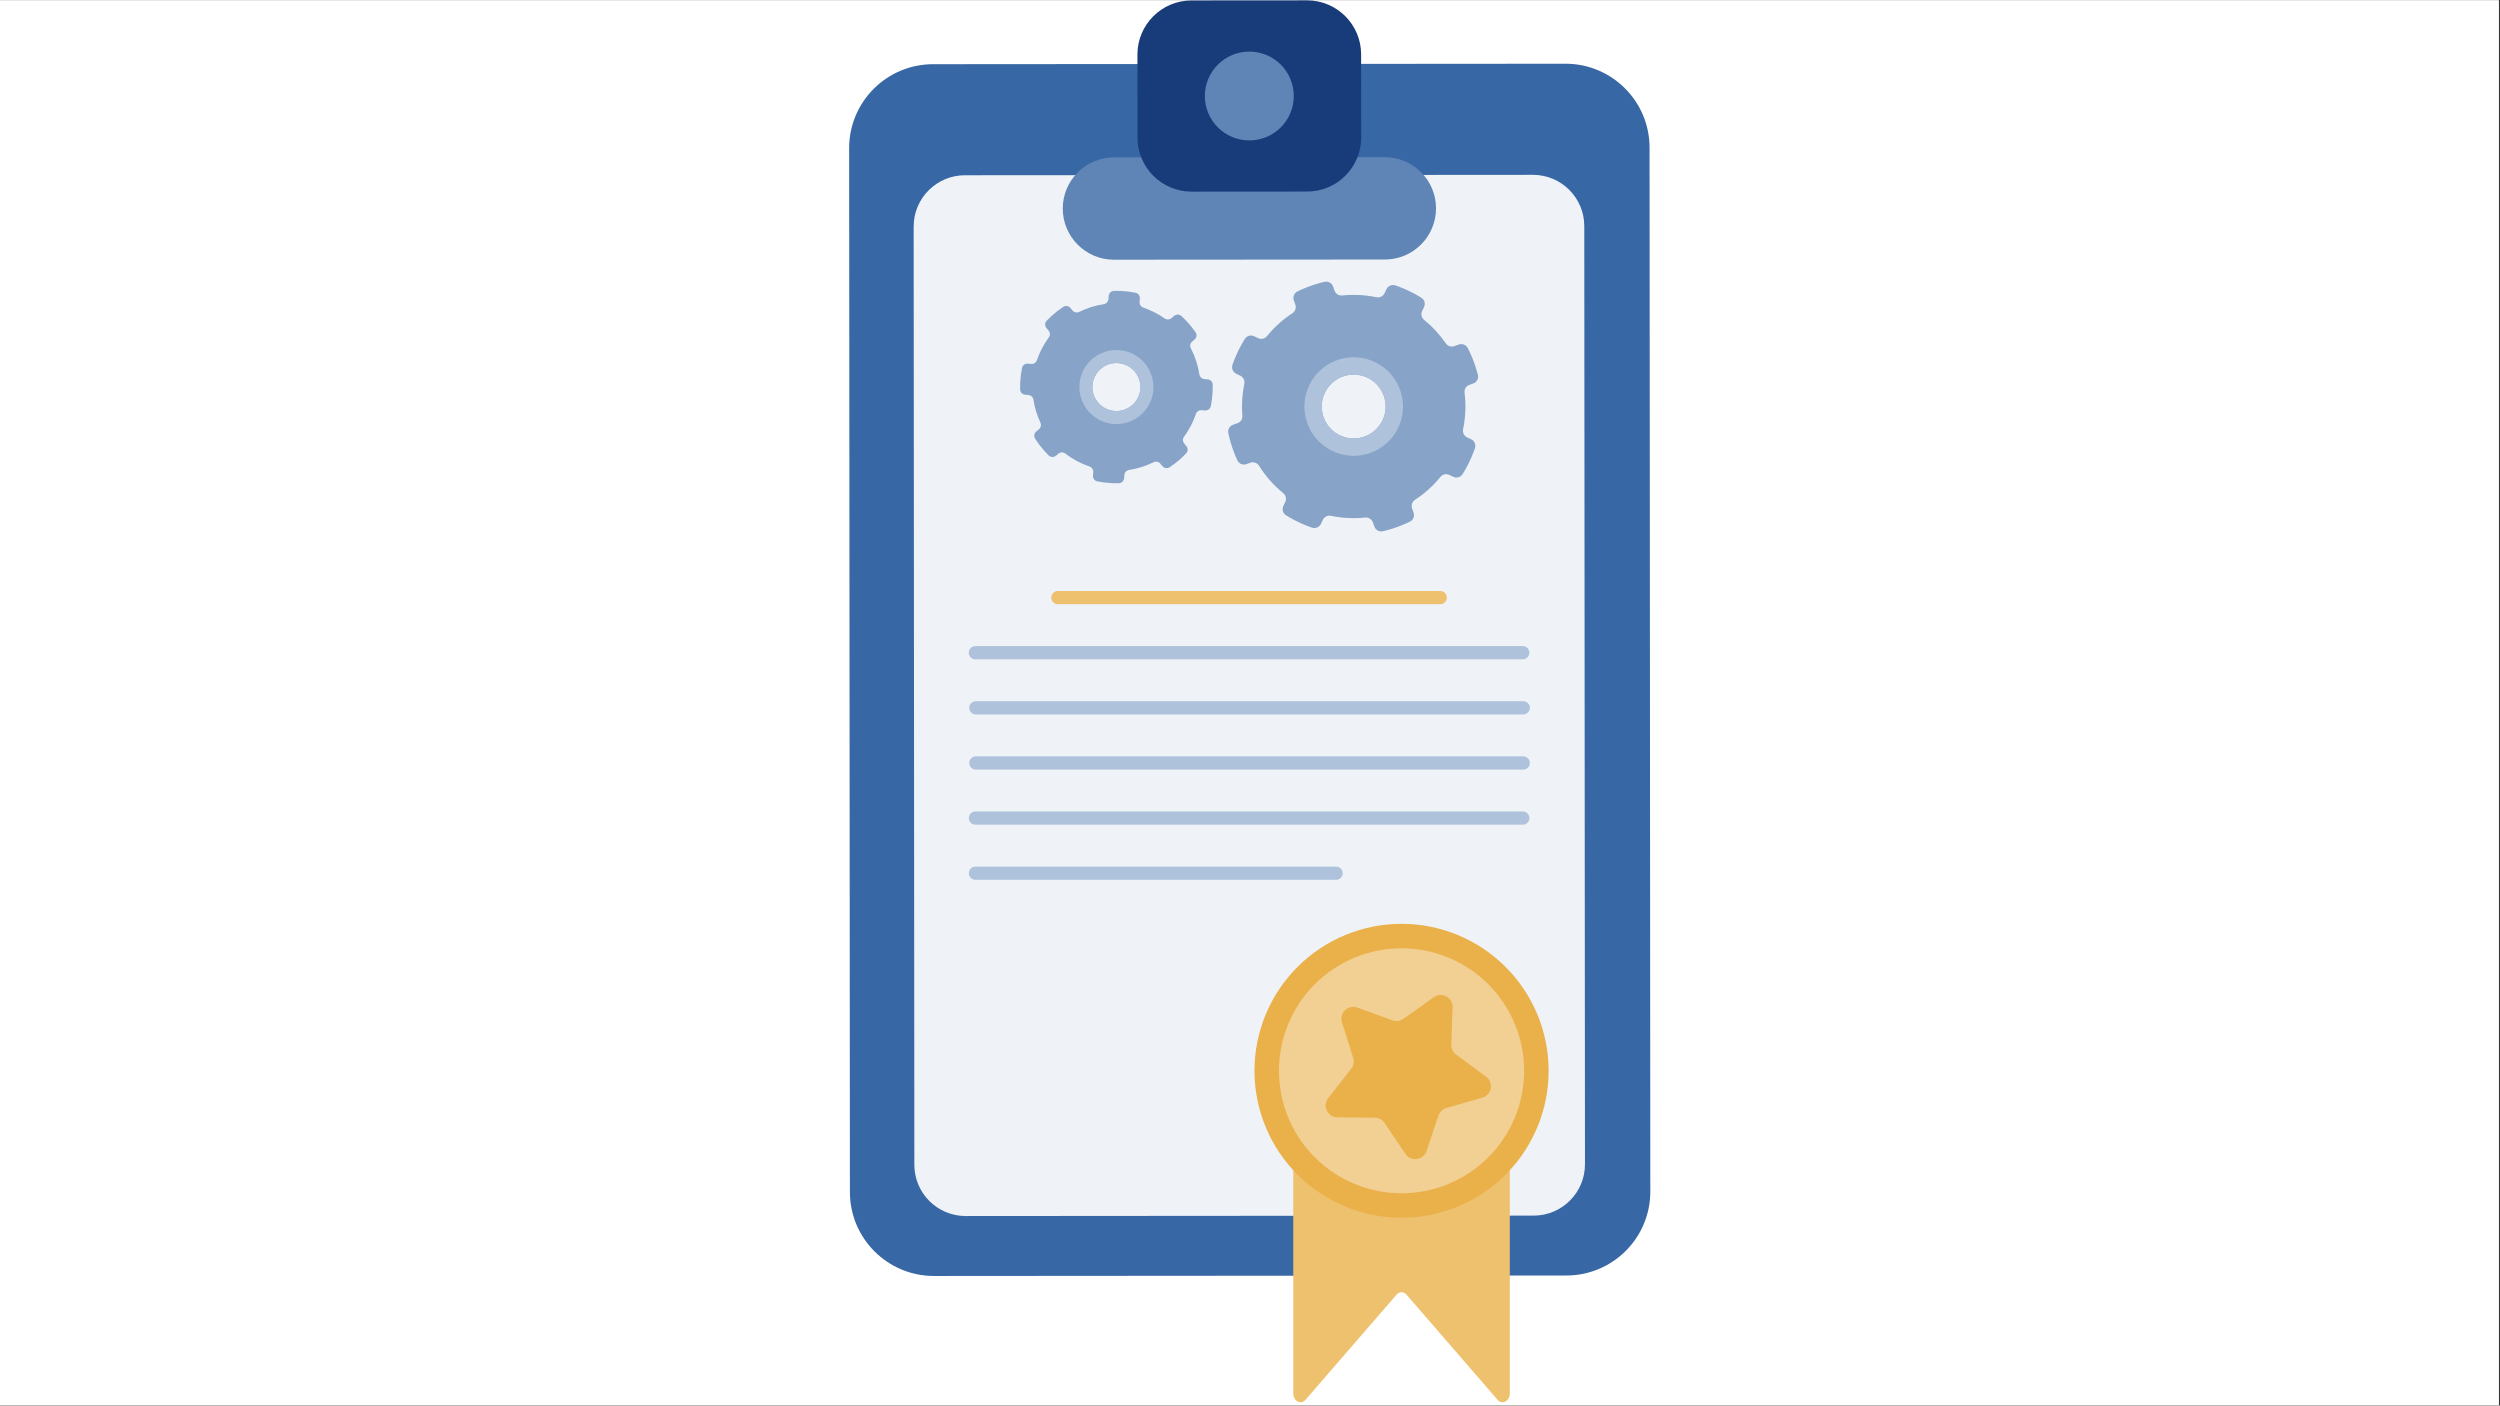 <svg xmlns="http://www.w3.org/2000/svg" xmlns:xlink="http://www.w3.org/1999/xlink" width="1366" zoomAndPan="magnify" viewBox="0 0 1024.5 576" height="768" preserveAspectRatio="xMidYMid meet" version="1.0"><rect x="0" y="0" width="1024.5" height="576" fill="#333333" stroke="none"/><defs><clipPath id="fa07c523bf"><path d="M 0 0.141 L 1024 0.141 L 1024 575.859 L 0 575.859 Z M 0 0.141 " clip-rule="nonzero"/></clipPath><clipPath id="7bbcc01f2a"><path d="M 347.957 26 L 676.297 26 L 676.297 523 L 347.957 523 Z M 347.957 26 " clip-rule="nonzero"/></clipPath><clipPath id="4bb1b99375"><path d="M 466 0.141 L 558 0.141 L 558 79 L 466 79 Z M 466 0.141 " clip-rule="nonzero"/></clipPath></defs><g clip-path="url(#fa07c523bf)"><path fill="#ffffff" d="M 0 0.141 L 1024 0.141 L 1024 575.859 L 0 575.859 Z M 0 0.141 " fill-opacity="1" fill-rule="nonzero"/><path fill="#ffffff" d="M 0 0.141 L 1024 0.141 L 1024 575.859 L 0 575.859 Z M 0 0.141 " fill-opacity="1" fill-rule="nonzero"/></g><g clip-path="url(#7bbcc01f2a)"><path fill="#3767a4" d="M 382.746 522.895 L 641.898 522.703 C 660.914 522.691 676.316 507.277 676.301 488.277 L 675.988 60.492 C 675.973 41.492 660.547 26.102 641.535 26.113 L 382.383 26.305 C 363.371 26.316 347.965 41.73 347.98 60.73 L 348.293 488.516 C 348.305 507.52 363.734 522.91 382.746 522.895 Z M 382.746 522.895 " fill-opacity="1" fill-rule="nonzero"/></g><path fill="#eff3f8" d="M 395.746 498.332 L 628.504 498.16 C 640.117 498.152 649.527 488.738 649.52 477.129 L 649.238 92.648 C 649.23 81.039 639.809 71.637 628.191 71.645 L 395.434 71.816 C 383.82 71.824 374.41 81.238 374.414 92.848 L 374.699 477.332 C 374.707 488.941 384.129 498.344 395.746 498.332 Z M 395.746 498.332 " fill-opacity="1" fill-rule="nonzero"/><path fill="#5f85b6" d="M 567.516 106.355 L 456.523 106.438 C 444.934 106.445 435.531 97.066 435.523 85.484 C 435.516 73.906 444.902 64.508 456.492 64.504 L 567.484 64.422 C 579.074 64.41 588.477 73.793 588.484 85.371 C 588.492 96.953 579.105 106.344 567.516 106.355 Z M 567.516 106.355 " fill-opacity="1" fill-rule="nonzero"/><g clip-path="url(#4bb1b99375)"><path fill="#183b79" d="M 488.324 78.535 L 535.672 78.5 C 547.91 78.492 557.824 68.57 557.816 56.344 L 557.789 22.273 C 557.777 10.043 547.852 0.137 535.617 0.148 L 488.266 0.184 C 476.027 0.191 466.113 10.113 466.125 22.34 L 466.148 56.406 C 466.156 68.637 476.086 78.543 488.324 78.535 Z M 488.324 78.535 " fill-opacity="1" fill-rule="nonzero"/></g><path fill="#5f85b6" d="M 530.191 39.34 C 530.191 39.938 530.16 40.531 530.102 41.125 C 530.043 41.719 529.957 42.309 529.84 42.891 C 529.723 43.477 529.578 44.055 529.406 44.625 C 529.234 45.195 529.031 45.758 528.805 46.309 C 528.574 46.859 528.32 47.398 528.039 47.922 C 527.758 48.449 527.453 48.961 527.121 49.457 C 526.789 49.953 526.434 50.43 526.055 50.891 C 525.676 51.352 525.277 51.793 524.855 52.215 C 524.434 52.637 523.992 53.035 523.527 53.414 C 523.066 53.793 522.59 54.148 522.094 54.48 C 521.598 54.809 521.086 55.117 520.559 55.398 C 520.031 55.68 519.492 55.934 518.941 56.16 C 518.391 56.391 517.828 56.59 517.258 56.762 C 516.688 56.938 516.109 57.082 515.523 57.199 C 514.938 57.312 514.348 57.402 513.754 57.461 C 513.16 57.52 512.566 57.547 511.969 57.547 C 511.371 57.547 510.777 57.52 510.184 57.461 C 509.59 57.402 509 57.312 508.414 57.199 C 507.828 57.082 507.25 56.938 506.68 56.762 C 506.109 56.59 505.547 56.391 504.996 56.16 C 504.445 55.934 503.906 55.68 503.379 55.398 C 502.855 55.117 502.344 54.809 501.848 54.48 C 501.352 54.148 500.871 53.793 500.41 53.414 C 499.949 53.035 499.508 52.637 499.086 52.215 C 498.664 51.793 498.262 51.352 497.883 50.891 C 497.504 50.43 497.148 49.953 496.82 49.457 C 496.488 48.961 496.18 48.449 495.898 47.922 C 495.617 47.398 495.363 46.859 495.137 46.309 C 494.906 45.758 494.707 45.195 494.531 44.625 C 494.359 44.055 494.215 43.477 494.098 42.891 C 493.98 42.309 493.895 41.719 493.836 41.125 C 493.777 40.531 493.746 39.938 493.746 39.34 C 493.746 38.742 493.777 38.148 493.836 37.555 C 493.895 36.961 493.98 36.375 494.098 35.789 C 494.215 35.203 494.359 34.625 494.531 34.055 C 494.707 33.484 494.906 32.922 495.137 32.371 C 495.363 31.82 495.617 31.285 495.898 30.758 C 496.18 30.23 496.488 29.723 496.82 29.227 C 497.148 28.73 497.504 28.25 497.883 27.789 C 498.262 27.328 498.664 26.887 499.086 26.465 C 499.508 26.043 499.949 25.645 500.41 25.266 C 500.871 24.887 501.352 24.531 501.848 24.203 C 502.344 23.871 502.855 23.562 503.379 23.281 C 503.906 23 504.445 22.746 504.996 22.52 C 505.547 22.289 506.109 22.09 506.68 21.918 C 507.25 21.742 507.828 21.598 508.414 21.484 C 509 21.367 509.59 21.277 510.184 21.223 C 510.777 21.164 511.371 21.133 511.969 21.133 C 512.566 21.133 513.16 21.164 513.754 21.223 C 514.348 21.277 514.938 21.367 515.523 21.484 C 516.109 21.598 516.688 21.742 517.258 21.918 C 517.828 22.09 518.391 22.289 518.941 22.52 C 519.492 22.746 520.031 23 520.559 23.281 C 521.086 23.562 521.598 23.871 522.094 24.203 C 522.59 24.531 523.066 24.887 523.527 25.266 C 523.992 25.645 524.434 26.043 524.855 26.465 C 525.277 26.887 525.676 27.328 526.055 27.789 C 526.434 28.25 526.789 28.73 527.121 29.227 C 527.453 29.723 527.758 30.23 528.039 30.758 C 528.32 31.285 528.574 31.82 528.805 32.371 C 529.031 32.922 529.234 33.484 529.406 34.055 C 529.578 34.625 529.723 35.203 529.84 35.789 C 529.957 36.375 530.043 36.961 530.102 37.555 C 530.16 38.148 530.191 38.742 530.191 39.34 Z M 530.191 39.34 " fill-opacity="1" fill-rule="nonzero"/><path fill="#eec16f" d="M 529.98 440.668 L 529.98 570.977 C 529.98 574.184 533.098 575.844 534.992 573.645 L 572.32 530.551 C 573.461 529.227 575.242 529.227 576.387 530.551 L 613.711 573.645 C 615.613 575.84 618.723 574.184 618.723 570.977 L 618.723 440.668 Z M 529.98 440.668 " fill-opacity="1" fill-rule="nonzero"/><path fill="#eab14b" d="M 634.625 438.809 C 634.625 440.781 634.531 442.75 634.336 444.711 C 634.141 446.676 633.852 448.625 633.469 450.559 C 633.082 452.492 632.605 454.402 632.031 456.293 C 631.457 458.18 630.793 460.035 630.039 461.855 C 629.281 463.68 628.441 465.461 627.508 467.199 C 626.578 468.938 625.566 470.629 624.469 472.27 C 623.371 473.91 622.195 475.492 620.945 477.016 C 619.691 478.543 618.367 480 616.973 481.395 C 615.578 482.789 614.117 484.113 612.59 485.363 C 611.062 486.617 609.48 487.789 607.84 488.887 C 606.195 489.98 604.504 490.996 602.766 491.926 C 601.023 492.855 599.242 493.695 597.418 494.453 C 595.594 495.207 593.738 495.871 591.848 496.441 C 589.961 497.016 588.047 497.492 586.109 497.879 C 584.176 498.262 582.223 498.551 580.258 498.746 C 578.293 498.938 576.324 499.035 574.352 499.035 C 572.379 499.035 570.406 498.938 568.445 498.746 C 566.48 498.551 564.527 498.262 562.594 497.879 C 560.656 497.492 558.742 497.016 556.855 496.441 C 554.965 495.871 553.109 495.207 551.285 494.453 C 549.461 493.695 547.68 492.855 545.938 491.926 C 544.195 490.996 542.504 489.98 540.863 488.887 C 539.223 487.789 537.641 486.617 536.113 485.363 C 534.586 484.113 533.125 482.789 531.73 481.395 C 530.336 480 529.012 478.543 527.758 477.016 C 526.508 475.492 525.332 473.91 524.234 472.27 C 523.137 470.629 522.125 468.938 521.195 467.199 C 520.262 465.461 519.422 463.68 518.664 461.855 C 517.91 460.035 517.246 458.18 516.672 456.293 C 516.098 454.402 515.621 452.492 515.234 450.559 C 514.848 448.625 514.559 446.676 514.367 444.711 C 514.172 442.75 514.078 440.781 514.078 438.809 C 514.078 436.836 514.172 434.867 514.367 432.906 C 514.559 430.941 514.848 428.992 515.234 427.059 C 515.621 425.125 516.098 423.211 516.672 421.324 C 517.246 419.438 517.91 417.582 518.664 415.762 C 519.422 413.938 520.262 412.156 521.195 410.418 C 522.125 408.68 523.137 406.988 524.234 405.348 C 525.332 403.707 526.508 402.125 527.758 400.602 C 529.012 399.074 530.336 397.617 531.73 396.223 C 533.125 394.828 534.586 393.504 536.113 392.25 C 537.641 391 539.223 389.828 540.863 388.73 C 542.504 387.637 544.195 386.621 545.938 385.691 C 547.68 384.762 549.461 383.922 551.285 383.164 C 553.109 382.41 554.965 381.746 556.855 381.176 C 558.742 380.602 560.656 380.121 562.594 379.738 C 564.527 379.352 566.48 379.062 568.445 378.871 C 570.406 378.676 572.379 378.582 574.352 378.582 C 576.324 378.582 578.293 378.676 580.258 378.871 C 582.223 379.062 584.176 379.352 586.109 379.738 C 588.047 380.121 589.961 380.602 591.848 381.176 C 593.738 381.746 595.594 382.41 597.418 383.164 C 599.242 383.922 601.023 384.762 602.766 385.691 C 604.504 386.621 606.195 387.637 607.84 388.73 C 609.48 389.828 611.062 391 612.59 392.254 C 614.117 393.504 615.578 394.828 616.973 396.223 C 618.367 397.617 619.691 399.074 620.945 400.602 C 622.195 402.125 623.371 403.707 624.469 405.348 C 625.566 406.988 626.578 408.676 627.508 410.418 C 628.441 412.156 629.281 413.938 630.039 415.762 C 630.793 417.582 631.457 419.438 632.031 421.324 C 632.605 423.211 633.082 425.125 633.469 427.059 C 633.852 428.992 634.141 430.941 634.336 432.906 C 634.531 434.867 634.625 436.836 634.625 438.809 Z M 634.625 438.809 " fill-opacity="1" fill-rule="nonzero"/><path fill="#f2d093" d="M 624.578 438.809 C 624.578 440.453 624.5 442.094 624.34 443.727 C 624.176 445.363 623.938 446.988 623.613 448.602 C 623.293 450.211 622.895 451.805 622.418 453.379 C 621.941 454.949 621.387 456.496 620.758 458.016 C 620.125 459.535 619.426 461.02 618.648 462.469 C 617.875 463.918 617.027 465.324 616.113 466.691 C 615.199 468.059 614.223 469.379 613.18 470.648 C 612.137 471.918 611.031 473.137 609.867 474.297 C 608.707 475.461 607.488 476.562 606.215 477.605 C 604.945 478.648 603.625 479.625 602.258 480.539 C 600.891 481.453 599.48 482.297 598.027 483.07 C 596.578 483.848 595.094 484.547 593.574 485.176 C 592.055 485.805 590.508 486.359 588.934 486.836 C 587.359 487.312 585.766 487.711 584.152 488.031 C 582.535 488.355 580.91 488.594 579.273 488.754 C 577.637 488.918 575.996 488.996 574.352 488.996 C 572.707 488.996 571.066 488.918 569.43 488.758 C 567.789 488.594 566.164 488.355 564.551 488.031 C 562.938 487.711 561.344 487.312 559.77 486.836 C 558.195 486.359 556.648 485.805 555.129 485.176 C 553.609 484.547 552.125 483.848 550.672 483.07 C 549.223 482.297 547.812 481.453 546.445 480.539 C 545.078 479.625 543.758 478.648 542.488 477.605 C 541.215 476.562 539.996 475.461 538.836 474.297 C 537.672 473.137 536.566 471.918 535.523 470.648 C 534.48 469.379 533.5 468.059 532.586 466.691 C 531.676 465.324 530.828 463.918 530.055 462.469 C 529.277 461.02 528.574 459.535 527.945 458.016 C 527.316 456.496 526.762 454.949 526.285 453.379 C 525.809 451.805 525.41 450.211 525.086 448.602 C 524.766 446.988 524.527 445.363 524.363 443.727 C 524.203 442.094 524.121 440.453 524.121 438.809 C 524.121 437.164 524.203 435.523 524.363 433.891 C 524.527 432.254 524.766 430.629 525.086 429.016 C 525.41 427.406 525.809 425.812 526.285 424.238 C 526.762 422.668 527.316 421.121 527.945 419.602 C 528.574 418.082 529.277 416.598 530.055 415.148 C 530.828 413.699 531.676 412.293 532.586 410.926 C 533.5 409.559 534.48 408.238 535.523 406.969 C 536.566 405.699 537.672 404.48 538.836 403.32 C 539.996 402.156 541.215 401.055 542.488 400.012 C 543.758 398.969 545.078 397.992 546.445 397.078 C 547.812 396.164 549.223 395.32 550.672 394.547 C 552.125 393.77 553.609 393.07 555.129 392.441 C 556.648 391.812 558.195 391.258 559.77 390.781 C 561.344 390.305 562.938 389.906 564.551 389.582 C 566.164 389.262 567.789 389.023 569.43 388.859 C 571.066 388.699 572.707 388.621 574.352 388.621 C 575.996 388.621 577.637 388.699 579.273 388.859 C 580.91 389.023 582.535 389.262 584.152 389.582 C 585.766 389.906 587.359 390.305 588.934 390.781 C 590.508 391.258 592.055 391.812 593.574 392.441 C 595.094 393.07 596.578 393.77 598.027 394.547 C 599.48 395.32 600.891 396.164 602.258 397.078 C 603.625 397.992 604.945 398.969 606.215 400.012 C 607.488 401.055 608.707 402.156 609.867 403.32 C 611.031 404.48 612.137 405.699 613.18 406.969 C 614.223 408.238 615.199 409.559 616.113 410.926 C 617.027 412.293 617.875 413.699 618.648 415.148 C 619.426 416.598 620.125 418.082 620.758 419.602 C 621.387 421.121 621.941 422.668 622.418 424.238 C 622.895 425.812 623.293 427.406 623.613 429.016 C 623.938 430.629 624.176 432.254 624.34 433.891 C 624.5 435.523 624.578 437.164 624.578 438.809 Z M 624.578 438.809 " fill-opacity="1" fill-rule="nonzero"/><path fill="#eab14b" d="M 595.277 412.797 L 594.746 428.062 C 594.691 429.668 595.426 431.195 596.719 432.148 L 609.004 441.242 C 612.254 443.648 611.332 448.734 607.441 449.848 L 592.746 454.059 C 591.203 454.5 589.977 455.672 589.465 457.195 L 584.605 471.68 C 583.324 475.508 578.199 476.207 575.938 472.855 L 567.387 460.191 C 566.488 458.863 564.992 458.059 563.387 458.043 L 548.098 457.902 C 544.055 457.863 541.812 453.211 544.301 450.027 L 553.711 437.988 C 554.699 436.723 555 435.055 554.523 433.527 L 549.93 418.953 C 548.719 415.098 552.453 411.527 556.254 412.91 L 570.621 418.133 C 572.129 418.68 573.812 418.453 575.117 417.52 L 587.57 408.656 C 590.863 406.312 595.418 408.758 595.277 412.797 Z M 595.277 412.797 " fill-opacity="1" fill-rule="nonzero"/><path fill="#eec16f" d="M 590.227 247.605 L 433.512 247.605 C 432.012 247.605 430.797 246.391 430.797 244.895 C 430.797 243.395 432.012 242.18 433.512 242.18 L 590.227 242.18 C 591.723 242.18 592.938 243.395 592.938 244.895 C 592.941 246.391 591.727 247.605 590.227 247.605 Z M 590.227 247.605 " fill-opacity="1" fill-rule="nonzero"/><path fill="#afc2db" d="M 624.047 337.961 L 399.738 337.961 C 398.242 337.961 397.023 336.746 397.023 335.246 C 397.023 333.75 398.242 332.535 399.738 332.535 L 624.043 332.535 C 625.543 332.535 626.758 333.75 626.758 335.246 C 626.762 336.742 625.547 337.961 624.047 337.961 Z M 624.047 337.961 " fill-opacity="1" fill-rule="nonzero"/><path fill="#afc2db" d="M 547.535 360.547 L 399.738 360.547 C 398.242 360.547 397.023 359.332 397.023 357.836 C 397.023 356.336 398.242 355.121 399.738 355.121 L 547.535 355.121 C 549.035 355.121 550.25 356.336 550.25 357.836 C 550.25 359.332 549.035 360.547 547.535 360.547 Z M 547.535 360.547 " fill-opacity="1" fill-rule="nonzero"/><path fill="#afc2db" d="M 624.219 315.371 L 399.914 315.371 C 398.414 315.371 397.199 314.156 397.199 312.66 C 397.199 311.16 398.414 309.945 399.914 309.945 L 624.219 309.945 C 625.719 309.945 626.934 311.16 626.934 312.66 C 626.934 314.156 625.719 315.371 624.219 315.371 Z M 624.219 315.371 " fill-opacity="1" fill-rule="nonzero"/><path fill="#afc2db" d="M 624.219 292.785 L 399.914 292.785 C 398.414 292.785 397.199 291.57 397.199 290.07 C 397.199 288.574 398.414 287.359 399.914 287.359 L 624.219 287.359 C 625.719 287.359 626.934 288.574 626.934 290.07 C 626.934 291.566 625.719 292.785 624.219 292.785 Z M 624.219 292.785 " fill-opacity="1" fill-rule="nonzero"/><path fill="#afc2db" d="M 624.023 270.195 L 399.715 270.195 C 398.215 270.195 397 268.98 397 267.484 C 397 265.984 398.215 264.77 399.715 264.77 L 624.02 264.77 C 625.52 264.77 626.734 265.984 626.734 267.484 C 626.738 268.98 625.523 270.195 624.023 270.195 Z M 624.023 270.195 " fill-opacity="1" fill-rule="nonzero"/><path fill="#87a4c8" d="M 418.824 150.777 C 418.82 150.785 418.82 150.789 418.82 150.797 C 418.633 151.727 418.477 152.656 418.355 153.582 C 418.098 155.594 417.992 157.598 418.043 159.574 C 418.066 160.719 418.957 161.664 420.102 161.762 L 421.469 161.883 C 422.508 161.977 423.344 162.766 423.5 163.797 C 424.004 167.098 424.98 170.262 426.367 173.207 C 426.801 174.129 426.551 175.227 425.77 175.883 L 424.648 176.82 C 423.785 177.551 423.586 178.805 424.195 179.758 C 424.738 180.617 425.316 181.453 425.926 182.266 C 427.078 183.805 428.348 185.258 429.719 186.621 C 430.543 187.441 431.863 187.492 432.754 186.742 L 433.73 185.926 C 434.539 185.246 435.715 185.219 436.555 185.867 C 439.512 188.141 442.859 189.953 446.496 191.176 C 447.48 191.508 448.105 192.473 448.016 193.504 L 447.895 194.879 C 447.797 196.004 448.555 197.035 449.668 197.262 C 449.676 197.262 449.68 197.262 449.688 197.266 C 450.617 197.453 451.547 197.605 452.473 197.727 C 454.488 197.988 456.488 198.09 458.469 198.047 C 459.613 198.02 460.559 197.129 460.66 195.984 L 460.781 194.621 C 460.871 193.586 461.66 192.746 462.691 192.59 C 466.238 192.051 469.625 190.969 472.75 189.418 C 473.684 188.953 474.816 189.188 475.484 189.984 L 476.363 191.031 C 477.098 191.906 478.379 192.098 479.332 191.465 C 480.117 190.945 480.883 190.398 481.625 189.824 C 483.207 188.605 484.699 187.262 486.086 185.812 C 486.879 184.98 486.922 183.684 486.18 182.805 L 485.301 181.758 C 484.629 180.961 484.598 179.809 485.215 178.973 C 487.285 176.164 488.941 173.016 490.09 169.621 C 490.422 168.633 491.387 168.004 492.426 168.094 L 493.801 168.215 C 494.93 168.312 495.961 167.555 496.184 166.445 C 496.188 166.438 496.188 166.434 496.191 166.426 C 496.379 165.496 496.531 164.566 496.652 163.641 C 496.914 161.633 497.016 159.629 496.973 157.652 C 496.945 156.504 496.055 155.562 494.91 155.461 L 493.547 155.34 C 492.512 155.25 491.668 154.465 491.512 153.441 C 490.938 149.648 489.734 146.039 488.008 142.734 C 487.52 141.797 487.746 140.645 488.559 139.965 L 489.527 139.148 C 490.422 138.402 490.598 137.094 489.934 136.141 C 489.445 135.434 488.93 134.742 488.395 134.07 C 487.105 132.445 485.688 130.922 484.148 129.516 C 483.312 128.75 482.039 128.719 481.168 129.445 L 480.043 130.391 C 479.262 131.047 478.137 131.102 477.301 130.516 C 474.641 128.637 471.691 127.125 468.527 126.059 C 467.539 125.727 466.906 124.762 466.996 123.727 L 467.117 122.352 C 467.215 121.223 466.457 120.195 465.348 119.969 C 465.34 119.969 465.336 119.969 465.328 119.965 C 464.398 119.777 463.469 119.621 462.543 119.504 C 460.527 119.242 458.523 119.137 456.547 119.188 C 455.398 119.215 454.453 120.102 454.355 121.246 L 454.234 122.609 C 454.145 123.645 453.355 124.484 452.328 124.641 C 448.777 125.18 445.391 126.262 442.262 127.812 C 441.332 128.277 440.199 128.043 439.531 127.246 L 438.652 126.199 C 437.914 125.324 436.637 125.133 435.68 125.766 C 434.895 126.285 434.133 126.832 433.387 127.41 C 431.801 128.629 430.309 129.969 428.926 131.422 C 428.129 132.254 428.09 133.551 428.828 134.43 L 429.711 135.477 C 430.379 136.273 430.414 137.426 429.797 138.262 C 427.727 141.074 426.07 144.219 424.922 147.617 C 424.59 148.602 423.625 149.23 422.59 149.141 L 421.207 149.02 C 420.078 148.91 419.047 149.672 418.824 150.777 Z M 447.863 156.664 C 447.898 156.5 447.934 156.336 447.977 156.176 C 448.324 154.801 448.957 153.562 449.789 152.512 C 449.871 152.406 449.953 152.305 450.039 152.207 C 450.477 151.699 450.965 151.242 451.492 150.832 C 451.809 150.59 452.145 150.363 452.488 150.156 C 453.66 149.461 454.98 149.008 456.367 148.848 C 456.496 148.832 456.629 148.816 456.762 148.809 C 457.414 148.758 458.082 148.773 458.758 148.863 C 458.988 148.891 459.219 148.93 459.449 148.98 C 459.613 149.012 459.777 149.047 459.938 149.09 C 461.266 149.426 462.465 150.023 463.496 150.816 C 463.586 150.887 463.676 150.961 463.766 151.031 C 464.297 151.469 464.777 151.961 465.199 152.492 C 465.438 152.793 465.66 153.113 465.863 153.441 C 466.617 154.652 467.105 156.027 467.273 157.477 C 467.289 157.609 467.305 157.738 467.312 157.871 C 467.359 158.527 467.348 159.191 467.258 159.863 C 467.227 160.098 467.188 160.328 467.141 160.559 C 467.109 160.723 467.07 160.887 467.031 161.047 C 466.68 162.422 466.051 163.66 465.215 164.715 C 465.137 164.816 465.051 164.918 464.965 165.02 C 464.527 165.527 464.039 165.988 463.512 166.395 C 463.195 166.641 462.863 166.863 462.516 167.066 C 461.344 167.766 460.023 168.219 458.637 168.379 C 458.508 168.395 458.379 168.406 458.246 168.418 C 457.59 168.465 456.922 168.449 456.246 168.363 C 456.016 168.332 455.785 168.293 455.551 168.246 C 455.387 168.211 455.223 168.176 455.062 168.133 C 453.637 167.773 452.359 167.109 451.285 166.23 C 451.172 166.137 451.059 166.043 450.949 165.945 C 450.461 165.508 450.02 165.027 449.629 164.508 C 449.379 164.176 449.148 163.824 448.945 163.461 C 448.301 162.332 447.879 161.07 447.727 159.75 C 447.711 159.621 447.699 159.488 447.691 159.355 C 447.641 158.703 447.656 158.035 447.742 157.359 C 447.781 157.125 447.816 156.895 447.863 156.664 Z M 447.863 156.664 " fill-opacity="1" fill-rule="nonzero"/><path fill="#afc2db" d="M 443.707 152.289 C 443.555 152.621 443.414 152.957 443.289 153.289 C 442.922 154.27 442.66 155.27 442.504 156.27 C 442.469 156.473 442.445 156.672 442.422 156.875 C 442.188 158.91 442.375 160.953 442.941 162.875 C 443.121 163.496 443.344 164.102 443.602 164.691 C 444.004 165.609 444.496 166.488 445.074 167.316 C 445.203 167.5 445.34 167.684 445.48 167.867 C 446.785 169.562 448.473 171.008 450.484 172.055 C 450.711 172.172 450.941 172.285 451.18 172.395 C 451.512 172.547 451.844 172.688 452.184 172.812 C 453.164 173.18 454.16 173.441 455.164 173.598 C 455.367 173.629 455.566 173.656 455.766 173.68 C 457.906 173.926 460.047 173.707 462.055 173.074 C 462.648 172.891 463.227 172.668 463.789 172.41 C 464.727 171.988 465.617 171.469 466.453 170.859 C 466.617 170.738 466.781 170.617 466.938 170.492 C 468.562 169.203 469.949 167.566 470.961 165.621 C 471.078 165.395 471.191 165.164 471.301 164.93 C 471.453 164.598 471.59 164.262 471.719 163.926 C 472.086 162.945 472.348 161.949 472.504 160.945 C 472.535 160.746 472.562 160.543 472.586 160.344 C 472.844 158.109 472.594 155.867 471.891 153.785 C 471.703 153.223 471.477 152.668 471.227 152.129 C 470.777 151.18 470.23 150.273 469.59 149.434 C 469.48 149.289 469.371 149.148 469.258 149.012 C 467.988 147.461 466.398 146.137 464.52 145.164 C 464.293 145.047 464.062 144.934 463.828 144.824 C 463.492 144.672 463.16 144.531 462.824 144.406 C 461.844 144.039 460.844 143.777 459.84 143.621 C 459.637 143.59 459.438 143.562 459.238 143.539 C 457.102 143.293 454.961 143.512 452.949 144.141 C 452.359 144.328 451.777 144.547 451.215 144.805 C 450.281 145.23 449.387 145.75 448.551 146.359 C 448.387 146.477 448.227 146.598 448.066 146.727 C 446.441 148.012 445.059 149.652 444.043 151.594 C 443.93 151.82 443.816 152.055 443.707 152.289 Z M 448.562 154.512 C 448.633 154.359 448.707 154.207 448.781 154.062 C 449.438 152.801 450.336 151.738 451.387 150.91 C 451.488 150.828 451.598 150.746 451.703 150.672 C 452.242 150.273 452.824 149.941 453.43 149.664 C 453.793 149.496 454.172 149.352 454.555 149.23 C 455.855 148.824 457.242 148.684 458.629 148.84 C 458.758 148.855 458.891 148.871 459.02 148.895 C 459.672 148.996 460.32 149.164 460.953 149.402 C 461.168 149.484 461.387 149.574 461.602 149.672 C 461.754 149.742 461.906 149.816 462.051 149.891 C 463.27 150.527 464.301 151.379 465.121 152.387 C 465.191 152.477 465.266 152.566 465.336 152.656 C 465.75 153.203 466.105 153.793 466.395 154.406 C 466.559 154.754 466.703 155.113 466.828 155.477 C 467.285 156.828 467.445 158.281 467.277 159.73 C 467.262 159.859 467.246 159.992 467.223 160.121 C 467.121 160.77 466.953 161.418 466.715 162.051 C 466.633 162.266 466.539 162.484 466.441 162.699 C 466.371 162.852 466.301 163.004 466.223 163.152 C 465.566 164.41 464.672 165.473 463.617 166.305 C 463.516 166.387 463.41 166.465 463.305 166.543 C 462.762 166.938 462.184 167.273 461.578 167.551 C 461.211 167.715 460.836 167.859 460.453 167.98 C 459.152 168.387 457.766 168.527 456.379 168.367 C 456.25 168.355 456.117 168.336 455.988 168.316 C 455.336 168.215 454.691 168.047 454.055 167.809 C 453.84 167.727 453.621 167.637 453.406 167.539 C 453.254 167.469 453.102 167.395 452.957 167.316 C 451.652 166.641 450.559 165.703 449.715 164.602 C 449.625 164.484 449.535 164.363 449.449 164.246 C 449.074 163.711 448.754 163.141 448.496 162.543 C 448.328 162.16 448.184 161.766 448.066 161.367 C 447.699 160.121 447.578 158.797 447.73 157.477 C 447.742 157.348 447.762 157.219 447.785 157.086 C 447.887 156.441 448.055 155.793 448.293 155.156 C 448.375 154.945 448.465 154.73 448.562 154.512 Z M 448.562 154.512 " fill-opacity="1" fill-rule="nonzero"/><path fill="#87a4c8" d="M 510.129 138.883 C 510.125 138.891 510.121 138.898 510.117 138.906 C 509.449 139.977 508.824 141.066 508.246 142.164 C 506.984 144.555 505.926 147.004 505.066 149.488 C 504.566 150.934 505.238 152.523 506.621 153.18 L 508.266 153.961 C 509.52 154.555 510.199 155.934 509.914 157.289 C 509.008 161.641 508.758 166.039 509.121 170.355 C 509.234 171.707 508.41 172.965 507.133 173.414 L 505.297 174.07 C 503.879 174.57 503.051 176.051 503.363 177.52 C 503.645 178.844 503.977 180.152 504.359 181.449 C 505.082 183.906 505.988 186.309 507.066 188.641 C 507.715 190.047 509.336 190.723 510.801 190.203 L 512.395 189.637 C 513.723 189.164 515.203 189.676 515.949 190.871 C 518.582 195.078 521.918 198.891 525.887 202.105 C 526.961 202.977 527.293 204.473 526.699 205.719 L 525.91 207.375 C 525.266 208.738 525.734 210.371 527.012 211.168 C 527.02 211.176 527.027 211.18 527.035 211.184 C 528.109 211.852 529.195 212.473 530.297 213.055 C 532.688 214.312 535.137 215.371 537.629 216.23 C 539.074 216.73 540.664 216.059 541.32 214.68 L 542.105 213.035 C 542.699 211.785 544.074 211.102 545.43 211.383 C 550.105 212.359 554.836 212.578 559.457 212.094 C 560.84 211.949 562.137 212.766 562.602 214.074 L 563.215 215.781 C 563.723 217.219 565.234 218.051 566.719 217.703 C 567.938 217.418 569.145 217.09 570.344 216.719 C 572.883 215.934 575.367 214.953 577.77 213.785 C 579.148 213.113 579.797 211.516 579.285 210.074 L 578.676 208.359 C 578.207 207.055 578.699 205.602 579.859 204.844 C 583.75 202.301 587.277 199.145 590.289 195.438 C 591.16 194.363 592.656 194.027 593.906 194.621 L 595.566 195.406 C 596.93 196.055 598.566 195.586 599.363 194.309 C 599.371 194.301 599.375 194.293 599.379 194.285 C 600.047 193.215 600.668 192.125 601.25 191.027 C 602.512 188.637 603.57 186.188 604.426 183.699 C 604.926 182.254 604.258 180.668 602.875 180.008 L 601.227 179.227 C 599.98 178.633 599.293 177.266 599.574 175.914 C 600.617 170.918 600.793 165.855 600.176 160.934 C 600 159.535 600.82 158.203 602.148 157.73 L 603.738 157.164 C 605.199 156.645 606.027 155.098 605.645 153.598 C 605.363 152.488 605.043 151.391 604.688 150.301 C 603.832 147.68 602.77 145.117 601.504 142.645 C 600.816 141.305 599.238 140.676 597.816 141.18 L 595.973 141.836 C 594.695 142.293 593.262 141.836 592.496 140.719 C 590.047 137.145 587.074 133.891 583.617 131.09 C 582.543 130.215 582.195 128.719 582.793 127.465 L 583.582 125.809 C 584.227 124.445 583.758 122.809 582.48 122.016 C 582.473 122.012 582.465 122.004 582.457 122 C 581.383 121.332 580.297 120.711 579.195 120.133 C 576.805 118.871 574.355 117.812 571.863 116.957 C 570.418 116.457 568.828 117.129 568.172 118.508 L 567.391 120.148 C 566.797 121.402 565.422 122.082 564.066 121.801 C 559.391 120.824 554.66 120.609 550.039 121.09 C 548.66 121.234 547.359 120.418 546.895 119.113 L 546.285 117.402 C 545.773 115.965 544.262 115.137 542.777 115.48 C 541.559 115.766 540.352 116.098 539.156 116.469 C 536.609 117.254 534.129 118.234 531.723 119.402 C 530.348 120.074 529.695 121.672 530.211 123.109 L 530.824 124.828 C 531.289 126.133 530.797 127.586 529.637 128.344 C 525.746 130.887 522.219 134.039 519.211 137.75 C 518.336 138.824 516.84 139.16 515.59 138.566 L 513.926 137.777 C 512.562 137.133 510.926 137.605 510.129 138.883 Z M 543.621 159.695 C 543.738 159.504 543.859 159.316 543.984 159.137 C 545.062 157.582 546.422 156.332 547.953 155.406 C 548.105 155.316 548.254 155.227 548.41 155.145 C 549.188 154.711 550.012 154.367 550.855 154.102 C 551.367 153.945 551.891 153.816 552.414 153.723 C 554.203 153.398 556.059 153.445 557.859 153.887 C 558.031 153.926 558.199 153.973 558.371 154.02 C 559.207 154.262 560.035 154.594 560.836 155.016 C 561.109 155.16 561.379 155.316 561.652 155.48 C 561.84 155.598 562.023 155.723 562.207 155.848 C 563.711 156.887 564.926 158.188 565.844 159.652 C 565.926 159.785 566.004 159.914 566.082 160.047 C 566.539 160.84 566.91 161.672 567.191 162.535 C 567.352 163.023 567.48 163.52 567.582 164.023 C 567.957 165.883 567.93 167.824 567.465 169.715 C 567.422 169.883 567.375 170.051 567.328 170.219 C 567.086 171.059 566.754 171.883 566.332 172.684 C 566.188 172.957 566.031 173.227 565.863 173.496 C 565.746 173.688 565.625 173.871 565.5 174.051 C 564.422 175.605 563.062 176.859 561.531 177.785 C 561.383 177.875 561.23 177.961 561.078 178.047 C 560.297 178.477 559.473 178.824 558.629 179.086 C 558.117 179.242 557.598 179.371 557.07 179.469 C 555.281 179.789 553.426 179.746 551.625 179.305 C 551.457 179.262 551.285 179.215 551.117 179.168 C 550.277 178.926 549.449 178.594 548.648 178.172 C 548.375 178.027 548.105 177.875 547.836 177.707 C 547.645 177.59 547.461 177.469 547.281 177.344 C 545.672 176.23 544.383 174.812 543.449 173.219 C 543.352 173.047 543.254 172.879 543.16 172.703 C 542.758 171.934 542.43 171.129 542.184 170.297 C 542.027 169.766 541.902 169.219 541.816 168.672 C 541.543 166.965 541.602 165.195 542.02 163.48 C 542.066 163.309 542.109 163.141 542.16 162.969 C 542.398 162.133 542.73 161.305 543.152 160.508 C 543.301 160.23 543.457 159.961 543.621 159.695 Z M 543.621 159.695 " fill-opacity="1" fill-rule="nonzero"/><path fill="#afc2db" d="M 540.469 152.309 C 540.125 152.648 539.797 153.004 539.484 153.367 C 538.566 154.414 537.777 155.543 537.121 156.719 C 536.984 156.957 536.855 157.195 536.738 157.434 C 535.496 159.867 534.781 162.5 534.594 165.164 C 534.531 166.02 534.527 166.879 534.574 167.734 C 534.648 169.066 534.855 170.391 535.191 171.691 C 535.27 171.984 535.352 172.273 535.441 172.566 C 536.285 175.289 537.719 177.871 539.742 180.113 C 539.969 180.367 540.207 180.613 540.449 180.859 C 540.793 181.203 541.145 181.531 541.508 181.844 C 542.559 182.762 543.684 183.547 544.859 184.207 C 545.098 184.34 545.336 184.469 545.578 184.59 C 548.129 185.891 550.902 186.613 553.699 186.758 C 554.523 186.801 555.352 186.793 556.176 186.734 C 557.539 186.637 558.895 186.402 560.223 186.031 C 560.48 185.961 560.742 185.879 560.996 185.797 C 563.621 184.945 566.109 183.543 568.277 181.594 C 568.527 181.363 568.777 181.129 569.023 180.883 C 569.367 180.543 569.695 180.188 570.008 179.828 C 570.926 178.777 571.715 177.648 572.375 176.477 C 572.508 176.238 572.637 176 572.758 175.762 C 574.121 173.09 574.848 170.18 574.941 167.254 C 574.965 166.461 574.945 165.672 574.879 164.879 C 574.762 163.488 574.5 162.102 574.09 160.754 C 574.023 160.527 573.949 160.305 573.875 160.078 C 573.012 157.555 571.641 155.168 569.754 153.078 C 569.523 152.824 569.289 152.578 569.047 152.336 C 568.703 151.988 568.348 151.66 567.988 151.348 C 566.934 150.434 565.809 149.645 564.629 148.984 C 564.395 148.855 564.156 148.727 563.914 148.602 C 561.363 147.305 558.59 146.582 555.793 146.438 C 554.969 146.395 554.141 146.402 553.316 146.461 C 551.953 146.555 550.598 146.789 549.27 147.164 C 549.012 147.234 548.754 147.312 548.496 147.395 C 545.867 148.25 543.383 149.652 541.215 151.605 C 540.961 151.828 540.715 152.066 540.469 152.309 Z M 545.496 157.336 C 545.652 157.18 545.812 157.023 545.977 156.875 C 547.379 155.609 548.992 154.699 550.695 154.148 C 550.863 154.094 551.027 154.043 551.199 153.996 C 552.059 153.758 552.934 153.605 553.82 153.543 C 554.355 153.504 554.891 153.5 555.422 153.523 C 557.238 153.617 559.035 154.086 560.688 154.93 C 560.844 155.008 560.996 155.09 561.152 155.176 C 561.914 155.605 562.648 156.113 563.328 156.707 C 563.562 156.91 563.793 157.125 564.012 157.344 C 564.172 157.5 564.32 157.664 564.473 157.828 C 565.695 159.184 566.582 160.727 567.141 162.367 C 567.191 162.512 567.238 162.656 567.281 162.801 C 567.547 163.676 567.715 164.574 567.793 165.477 C 567.836 165.988 567.848 166.5 567.832 167.016 C 567.773 168.91 567.301 170.797 566.418 172.527 C 566.336 172.68 566.254 172.836 566.168 172.988 C 565.738 173.75 565.23 174.48 564.637 175.164 C 564.434 175.395 564.223 175.625 563.996 175.848 C 563.84 176.004 563.68 176.156 563.516 176.305 C 562.109 177.574 560.5 178.48 558.797 179.035 C 558.629 179.09 558.465 179.141 558.293 179.184 C 557.434 179.426 556.555 179.578 555.672 179.641 C 555.141 179.676 554.605 179.68 554.07 179.656 C 552.254 179.562 550.457 179.094 548.805 178.25 C 548.648 178.172 548.496 178.09 548.34 178.004 C 547.574 177.574 546.848 177.062 546.164 176.469 C 545.934 176.27 545.703 176.055 545.48 175.832 C 545.32 175.672 545.168 175.512 545.02 175.348 C 543.707 173.898 542.781 172.227 542.234 170.457 C 542.18 170.27 542.121 170.082 542.074 169.891 C 541.855 169.051 541.723 168.191 541.672 167.328 C 541.641 166.773 541.645 166.215 541.684 165.66 C 541.809 163.934 542.27 162.227 543.074 160.652 C 543.152 160.492 543.234 160.34 543.32 160.188 C 543.746 159.426 544.258 158.695 544.852 158.016 C 545.055 157.789 545.27 157.559 545.496 157.336 Z M 545.496 157.336 " fill-opacity="1" fill-rule="nonzero"/></svg>